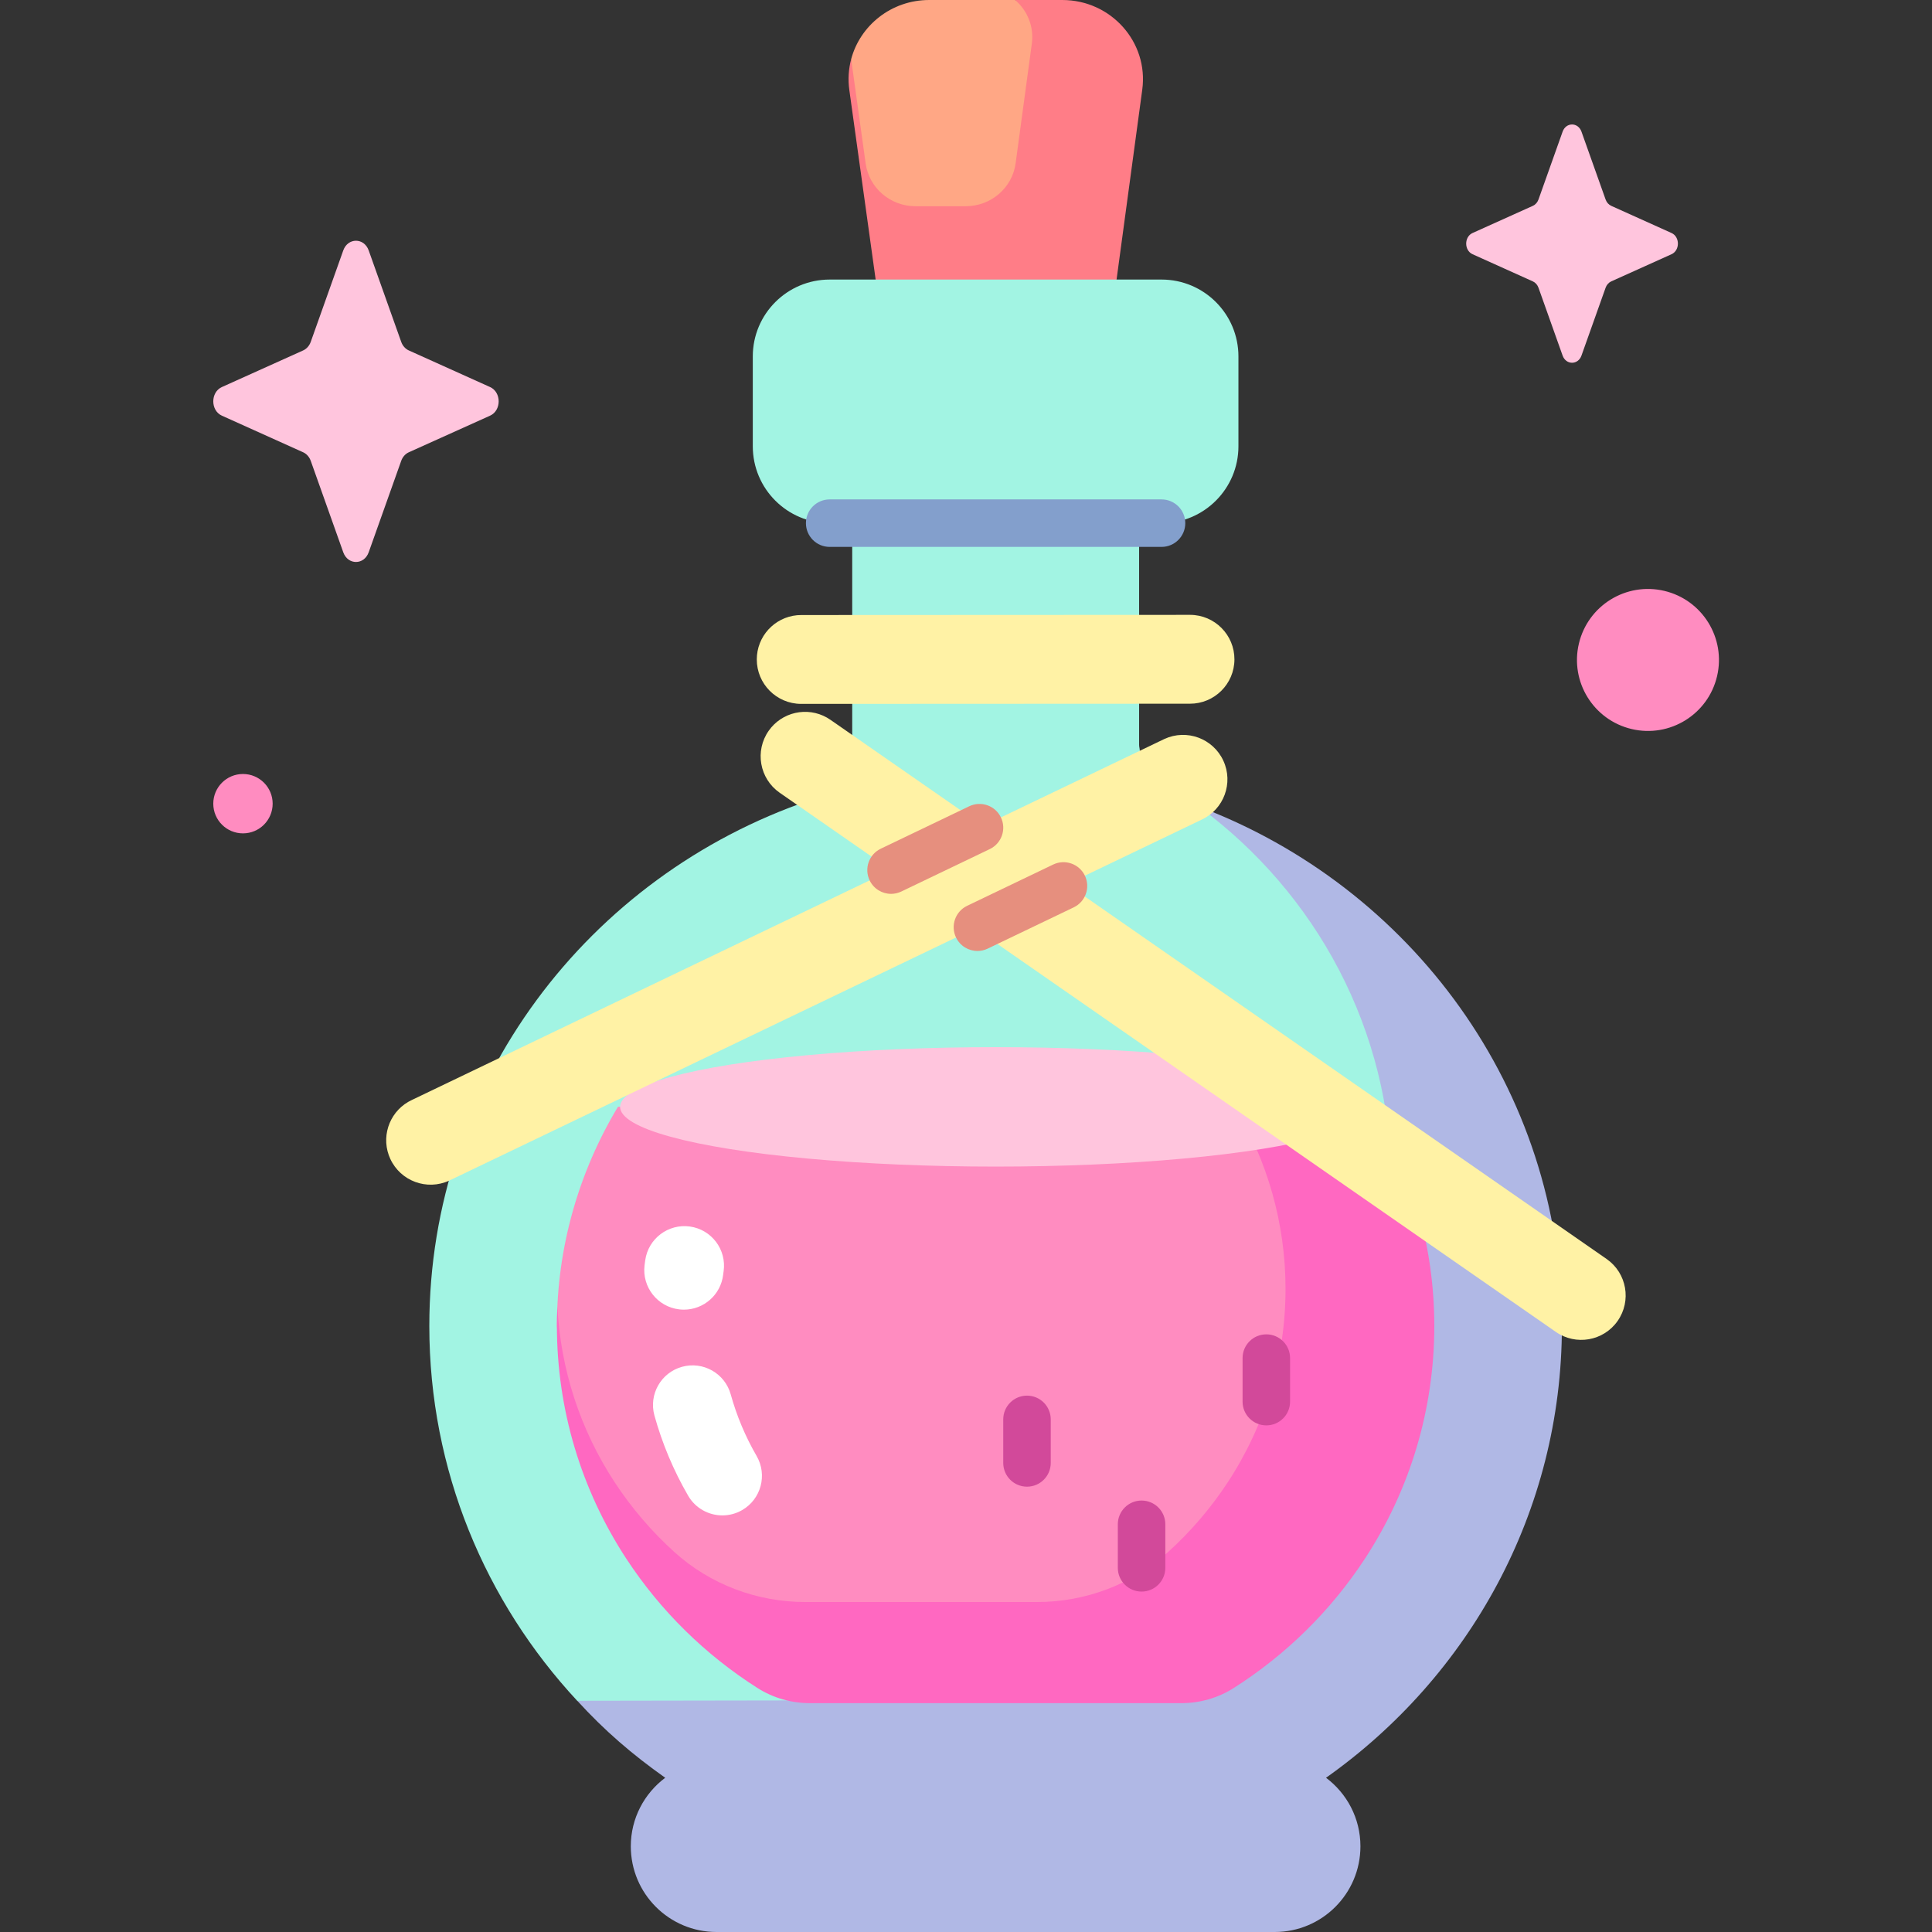 <svg id="Capa_1" enable-background="new 0 0 512 512" height="512" viewBox="0 0 512 512" width="512" xmlns="http://www.w3.org/2000/svg"><rect x="0" y="0" width="512" height="512" fill="#333333" stroke="none"/><g><path d="m183.54 464.311h156.586c32.774-27.042 58.757-67.98 58.757-113.318 0-64.474-28.289-115.287-85.781-138.899-6.716-2.292-11.256-8.457-11.256-15.442v-93.779h-76v93.779c0 6.984-4.54 13.15-11.256 15.442-58.688 20.025-100.817 74.828-100.817 139.302 0 38.274 14.851 73.135 39.198 99.337 0 0 25.467 9.367 30.569 13.578z" fill="#a2f4e3"/><path d="m413.921 351.395c0-62.777-39.943-116.38-96.221-137.643 31.016 22.848 51.086 59.255 51.086 100.271 0 41.901-20.95 78.986-53.113 101.725 4.695 3.52 7.747 9.112 7.747 15.432 0 10.657-8.639 19.297-19.296 19.297l-151.141.245c7.235 7.914 14.496 14.175 23.304 20.403-5.526 4.143-9.118 10.725-9.118 18.163 0 12.543 10.169 22.712 22.712 22.712h147.934c12.543 0 22.712-10.168 22.712-22.712 0-7.438-3.592-14.021-9.118-18.163 37.854-26.764 62.512-70.413 62.512-119.73z" fill="#b0b8e5"/><path d="m283.128 195.669c7.383 2.519 14.448 5.701 21.143 9.446-1.549-2.492-2.425-5.398-2.425-8.464v-93.779h-28.282v79.677c.001 5.935 3.859 11.174 9.564 13.12z" fill="#a2f4e3"/><path d="m277.855 3.207-8.826-3.207h-22.782c-10.05 0-18.307 6.762-20.682 15.682 0 0-.038 4.989.354 7.811l5.419 39.103 46.516 1.965v-61.354z" fill="#ffa785"/><path d="m281.532 0h-12.503c3.203 2.775 5.032 7.011 4.417 11.551l-4.295 31.729c-.881 6.51-6.533 11.372-13.217 11.372h-13.314c-6.667 0-12.309-4.838-13.211-11.327l-3.841-27.642c-.685 2.573-.885 5.325-.492 8.147l7.065 50.848c1.445 10.4 10.487 18.152 21.171 18.152h21.337c10.712 0 19.769-7.793 21.181-18.224l6.882-50.847c1.704-12.582-8.261-23.759-21.18-23.759z" fill="#ff7d87"/><path d="m163.771 293.3c-10.354 17.215-16.184 37.166-16.184 58.095 1.5 18.378 11.089 42.171 23.151 60.561 10.472 15.965 20.024 21.702 36.82 30.846h112.577c16.796-9.145 22.071-14.247 32.544-30.213 12.063-18.389 18.438-39.742 18.438-61.749 0-20.93 3.16-40.326-7.194-57.541" fill="#ff8cc0"/><path d="m363.923 293.3h-36.684c8.598 14.296 13.44 30.864 13.44 48.244 0 18.275-5.294 36.007-15.311 51.278-4.479 6.828-9.793 13.025-15.799 18.467-9.497 8.605-21.92 13.264-34.736 13.264h-61.4c-12.815 0-25.239-4.659-34.735-13.264-6.006-5.442-11.32-11.639-15.799-18.467-9.154-13.955-14.35-29.967-15.18-46.569-.078 1.707-.132 3.419-.132 5.141 0 22.007 6.376 43.359 18.438 61.749 9.036 13.776 20.896 25.419 34.769 34.228 4.143 2.63 8.97 3.983 13.878 3.983h98.349c4.908 0 9.735-1.352 13.878-3.983 13.873-8.809 25.733-20.452 34.769-34.228 12.063-18.389 18.438-39.742 18.438-61.749.001-20.928-5.829-40.879-16.183-58.094z" fill="#ff68c1"/><path d="m307.82 138.641h-87.946c-11.254 0-20.378-9.124-20.378-20.378v-23.8c0-11.254 9.123-20.378 20.378-20.378h87.946c11.254 0 20.378 9.123 20.378 20.378v23.8c0 11.254-9.124 20.378-20.378 20.378z" fill="#a2f4e3"/><ellipse cx="263.847" cy="293.331" fill="#ffc5dd" rx="99.514" ry="15.826"/><g fill="#fff2a5"><path d="m200.609 173.656c.561-6.001 5.623-10.687 11.766-10.665l103.03-.047c6.503.024 11.755 5.315 11.731 11.818-.019 6.493-5.314 11.754-11.818 11.73l-103.03.047c-6.503-.024-11.755-5.315-11.731-11.818.002-.358.019-.713.052-1.065z"/><path d="m204.364 192.816c3.888-4.605 10.719-5.561 15.749-2.033l205.692 142.886c5.324 3.734 6.613 11.077 2.879 16.401-3.724 5.319-11.076 6.613-16.4 2.879l-205.692-142.887c-5.324-3.734-6.613-11.077-2.878-16.401.205-.294.423-.576.65-.845z"/><path d="m103.027 306.125c-2.027-5.676.581-12.062 6.159-14.637l199.387-95.65c5.904-2.726 12.9-.149 15.625 5.756 2.726 5.893.149 12.898-5.755 15.625l-199.387 95.65c-5.904 2.726-12.9.149-15.625-5.756-.151-.326-.285-.656-.404-.988z"/></g><path d="m307.82 144.935h-87.947c-3.476 0-6.294-2.818-6.294-6.294s2.818-6.294 6.294-6.294h87.947c3.476 0 6.294 2.818 6.294 6.294.001 3.475-2.818 6.294-6.294 6.294z" fill="#839fcc"/><path d="m236.143 236.883c-2.346 0-4.597-1.317-5.679-3.573-1.503-3.134-.182-6.894 2.952-8.397l23.441-11.245c3.136-1.502 6.894-.181 8.397 2.952 1.504 3.134.181 6.894-2.952 8.397l-23.441 11.245c-.879.421-1.806.621-2.718.621z" fill="#e68f7e"/><path d="m259.033 252.016c-2.346 0-4.597-1.317-5.679-3.573-1.503-3.134-.182-6.894 2.952-8.397l22.805-10.94c3.132-1.502 6.892-.182 8.397 2.952 1.503 3.134.181 6.894-2.953 8.397l-22.804 10.94c-.879.422-1.806.621-2.718.621z" fill="#e68f7e"/><path d="m335.588 377.741c-3.476 0-6.294-2.818-6.294-6.294v-11.539c0-3.476 2.818-6.294 6.294-6.294s6.294 2.818 6.294 6.294v11.539c0 3.476-2.818 6.294-6.294 6.294z" fill="#d2499a"/><path d="m302.528 421.785c-3.476 0-6.294-2.818-6.294-6.294v-11.539c0-3.476 2.818-6.294 6.294-6.294s6.294 2.818 6.294 6.294v11.539c0 3.476-2.818 6.294-6.294 6.294z" fill="#d2499a"/><path d="m272.164 393.985c-3.476 0-6.294-2.818-6.294-6.294v-11.539c0-3.476 2.818-6.294 6.294-6.294s6.294 2.818 6.294 6.294v11.539c0 3.476-2.818 6.294-6.294 6.294z" fill="#d2499a"/><path d="m191.442 401.595c-3.622 0-7.144-1.877-9.089-5.237-3.864-6.675-6.865-13.816-8.921-21.225-1.549-5.583 1.721-11.364 7.303-12.913 5.581-1.55 11.364 1.721 12.913 7.303 1.581 5.696 3.89 11.189 6.863 16.326 2.902 5.014 1.19 11.432-3.824 14.334-1.654.957-3.462 1.412-5.245 1.412z" fill="#fff"/><path d="m181.24 347.072c-.407 0-.818-.024-1.231-.072-5.755-.673-9.874-5.883-9.201-11.637.065-.557.089-.723.136-1.045l.049-.341c.802-5.738 6.11-9.737 11.84-8.938 5.738.802 9.74 6.103 8.938 11.84l-.064.445c-.021.147-.032.222-.061.475-.624 5.34-5.157 9.273-10.406 9.273z" fill="#fff"/><path d="m90.968 66.366-8.617 24.23c-.369 1.037-1.099 1.859-2.021 2.275l-21.527 9.699c-3.041 1.37-3.041 6.216 0 7.586l21.527 9.699c.922.415 1.652 1.238 2.021 2.275l8.617 24.23c1.217 3.423 5.523 3.423 6.74 0l8.617-24.23c.369-1.037 1.099-1.86 2.021-2.275l21.527-9.699c3.041-1.37 3.041-6.216 0-7.586l-21.527-9.699c-.922-.415-1.652-1.237-2.021-2.275l-8.617-24.23c-1.217-3.423-5.522-3.423-6.74 0z" fill="#ffc5dd"/><path d="m414.108 34.892-6.392 17.973c-.274.77-.816 1.379-1.499 1.688l-15.969 7.194c-2.256 1.017-2.256 4.611 0 5.627l15.969 7.195c.684.308 1.225.918 1.499 1.687l6.392 17.973c.903 2.539 4.096 2.539 5 0l6.392-17.973c.274-.77.815-1.379 1.499-1.687l15.969-7.195c2.256-1.016 2.256-4.611 0-5.627l-15.969-7.194c-.684-.308-1.225-.918-1.499-1.688l-6.392-17.973c-.904-2.539-4.098-2.539-5 0z" fill="#ffc5dd"/><path d="m56.522 212.983c0 4.345 3.522 7.868 7.868 7.868 4.345 0 7.868-3.522 7.868-7.868 0-4.345-3.522-7.868-7.868-7.868-4.346.001-7.868 3.523-7.868 7.868z" fill="#ff8cc0"/><ellipse cx="436.662" cy="174.743" fill="#ff8cc0" rx="18.816" ry="18.816" transform="matrix(.23 -.973 .973 .23 166.27 559.576)"/></g></svg>